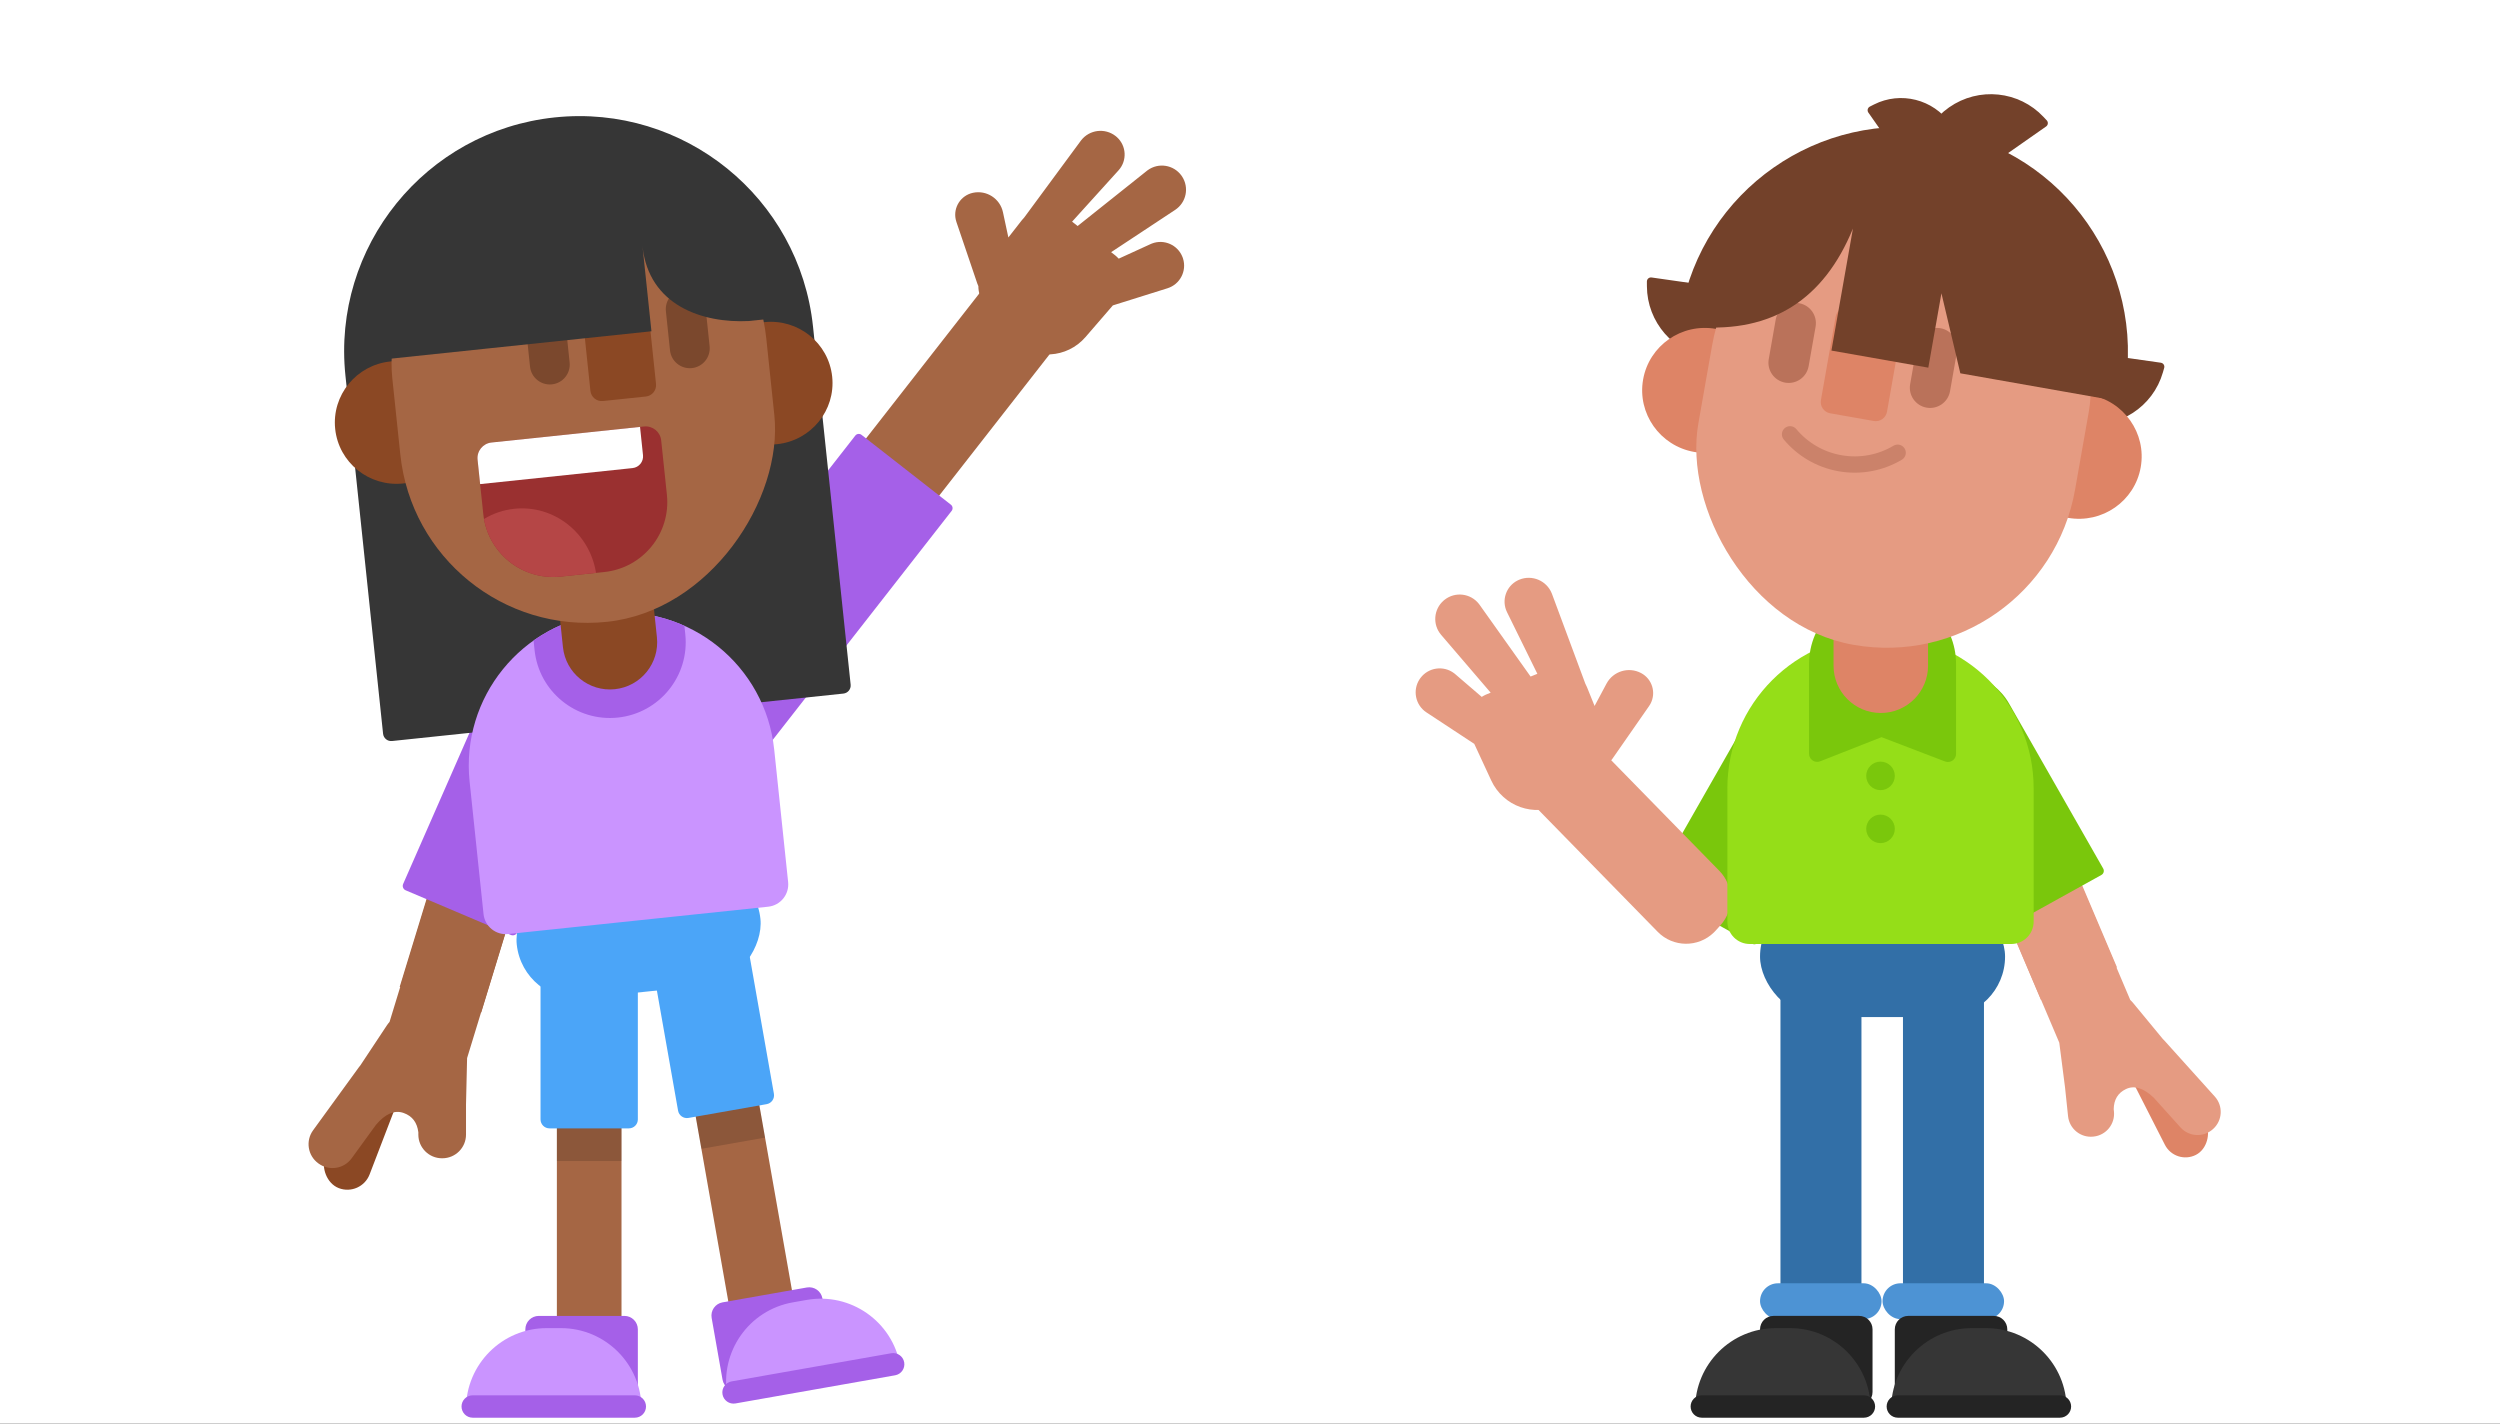 <svg xmlns="http://www.w3.org/2000/svg" xmlns:xlink="http://www.w3.org/1999/xlink" width="288" height="164" viewBox="0 0 288 164">
  <rect x="0" y="0" width="288" height="164" fill="#333333" stroke="none"/>
  <defs>
    <rect id="exp_you-a" width="288" height="164"/>
    <path id="exp_you-c" d="M19.008,1.55819802e-12 L19.008,3.278 C19.008,4.023 18.403,4.628 17.658,4.628 L-1.73774883e-12,4.628 L-1.73752679e-12,1.8 C-1.73764851e-12,0.806 0.806,1.55804752e-12 1.8,1.55786495e-12 L19.008,1.55830904e-12 Z"/>
  </defs>
  <g fill="none" fill-rule="evenodd">
    <mask id="exp_you-b" fill="#fff">
      <use xlink:href="#exp_you-a"/>
    </mask>
    <use fill="#FFF" xlink:href="#exp_you-a"/>
    <g mask="url(#exp_you-b)">
      <g transform="matrix(-1 0 0 1 164.158 2)">
        <g transform="rotate(10 -551.655 446.921)">
          <path fill="#A56644" d="M12.324,0 L17.705,0 C18.275,-1.0479359e-16 18.738,0.462 18.738,1.033 L18.738,42.827 C18.738,43.397 18.275,43.86 17.705,43.86 L12.324,43.86 C11.753,43.86 11.291,43.397 11.291,42.827 L11.291,1.033 C11.291,0.462 11.753,-1.89360785e-15 12.324,-1.99840144e-15 Z"/>
          <polygon fill="#000" points="11.291 0 18.738 0 18.738 24.884 11.291 24.884" opacity=".15"/>
          <path fill="#4BA5F8" d="M10.442,0 L19.587,0 C20.157,-1.0479359e-16 20.62,0.462 20.62,1.033 L20.62,20.09 C20.62,20.66 20.157,21.123 19.587,21.123 L10.442,21.123 C9.871,21.123 9.409,20.66 9.409,20.09 L9.409,1.033 C9.409,0.462 9.871,1.0479359e-16 10.442,0 Z"/>
          <path fill="#A560E8" d="M9.547,42.726 L19.408,42.726 C20.264,42.726 20.957,43.419 20.957,44.275 L20.957,51.496 C20.957,52.352 20.264,53.046 19.408,53.046 L9.547,53.046 C8.691,53.046 7.998,52.352 7.998,51.496 L7.998,44.275 C7.998,43.419 8.691,42.726 9.547,42.726 Z"/>
          <path fill="#CA94FF" d="M9.806,44.134 L11.448,44.134 C16.577,44.134 20.736,48.293 20.736,53.422 L0.518,53.422 L0.518,53.422 C0.518,48.293 4.677,44.134 9.806,44.134 Z"/>
          <path fill="#A560E8" d="M1.29,51.874 L19.964,51.874 C20.676,51.874 21.254,52.452 21.254,53.164 L21.254,53.164 C21.254,53.877 20.676,54.454 19.964,54.454 L1.29,54.454 C0.578,54.454 8.72493889e-17,53.877 0,53.164 L0,53.164 C-8.72493889e-17,52.452 0.578,51.874 1.29,51.874 Z"/>
        </g>
        <g transform="translate(89.737 106.866)">
          <path fill="#A56644" d="M3.856,0 L9.237,2.22044605e-16 C9.807,1.17251015e-16 10.27,0.462 10.27,1.033 L10.27,42.827 C10.27,43.397 9.807,43.86 9.237,43.86 L3.856,43.86 C3.285,43.86 2.823,43.397 2.823,42.827 L2.823,1.033 C2.823,0.462 3.285,2.10319503e-15 3.856,1.99840144e-15 Z"/>
          <polygon fill="#000" points="2.823 0 10.27 0 10.27 24.884 2.823 24.884" opacity=".15"/>
          <path fill="#4BA5F8" d="M1.974,0 L11.119,0 C11.689,-1.0479359e-16 12.152,0.462 12.152,1.033 L12.152,20.09 C12.152,20.66 11.689,21.123 11.119,21.123 L1.974,21.123 C1.403,21.123 0.941,20.66 0.941,20.09 L0.941,1.033 C0.941,0.462 1.403,1.0479359e-16 1.974,0 Z"/>
          <path fill="#A560E8" d="M2.49,42.726 L12.351,42.726 C13.207,42.726 13.901,43.419 13.901,44.275 L13.901,51.496 C13.901,52.352 13.207,53.046 12.351,53.046 L2.49,53.046 C1.635,53.046 0.941,52.352 0.941,51.496 L0.941,44.275 C0.941,43.419 1.635,42.726 2.49,42.726 Z"/>
          <path fill="#CA94FF" d="M9.806,44.134 L11.448,44.134 C16.577,44.134 20.736,48.293 20.736,53.422 L0.518,53.422 L0.518,53.422 C0.518,48.293 4.677,44.134 9.806,44.134 Z"/>
          <path fill="#A560E8" d="M1.29,51.874 L19.964,51.874 C20.676,51.874 21.254,52.452 21.254,53.164 L21.254,53.164 C21.254,53.877 20.676,54.454 19.964,54.454 L1.29,54.454 C0.578,54.454 8.72493889e-17,53.877 0,53.164 L0,53.164 C-8.72493889e-17,52.452 0.578,51.874 1.29,51.874 Z"/>
        </g>
        <g transform="rotate(6 4.646 127.01)">
          <rect width="28.227" height="13.932" x="73.742" y="89.494" fill="#4BA5F8" rx="6.966"/>
          <g transform="translate(87.02 61.848)">
            <g transform="scale(-1 1) rotate(8 -67.18 -246.144)">
              <rect width="5.492" height="14.446" x="3.716" y="39.329" fill="#8B4824" rx="2.746" transform="rotate(19 6.462 46.552)"/>
              <path fill="#A56644" d="M8.132,45.947 L5.469,49.896 C4.626,51.145 2.932,51.474 1.683,50.632 L1.652,50.611 C0.403,49.769 0.074,48.074 0.916,46.825 L5.944,39.37 C5.992,39.299 6.043,39.231 6.096,39.166 L8.99,34.449 C9.079,34.304 9.177,34.167 9.284,34.038 L18.4,0.013 L27.831,2.54 L18.357,37.895 L18.419,43.225 L18.54,46.707 C18.593,48.213 17.416,49.475 15.91,49.528 L15.873,49.529 C14.368,49.582 13.105,48.404 13.052,46.899 L13.043,46.63 C12.865,45.506 12.275,44.786 11.274,44.469 C10.22,44.134 9.172,44.627 8.132,45.947 Z"/>
              <polygon fill="#A56644" points="12.851 10.616 22.695 10.668 22.695 31.657 12.851 31.605" transform="rotate(15 17.773 21.137)"/>
            </g>
            <path fill="#A560E8" d="M14.017,1.917 L14.017,1.917 C17.913,1.917 21.07,5.075 21.07,8.97 C21.07,8.999 21.07,9.028 21.07,9.056 L20.793,31.684 C20.789,31.988 20.542,32.232 20.238,32.232 L7.069,32.232 C6.763,32.232 6.514,31.984 6.514,31.677 C6.514,31.675 6.514,31.673 6.514,31.671 L6.791,9.056 C6.839,5.1 10.06,1.917 14.017,1.917 Z" transform="scale(-1 1) rotate(29 0 -36.257)"/>
          </g>
          <g transform="rotate(12 7.349 70.786)">
            <rect width="10.696" height="34.428" x="33.198" y="15.436" fill="#A56644" rx="2.442" transform="rotate(-56 38.546 32.65)"/>
            <path fill="#A560E8" d="M64.746,27.941 L64.746,27.941 C68.636,27.941 71.789,31.094 71.789,34.983 L71.789,73.446 C71.789,73.726 71.561,73.953 71.281,73.953 L58.211,73.953 C57.931,73.953 57.704,73.726 57.704,73.446 L57.704,34.983 C57.704,31.094 60.857,27.941 64.746,27.941 Z" transform="rotate(124 64.746 50.947)"/>
            <path fill="#A56644" d="M25.02,20.088 C25.036,20.22 25.044,20.354 25.044,20.491 L25.044,23.025 L27.325,21.117 C28.557,20.087 30.391,20.249 31.424,21.479 C32.341,22.573 32.199,24.203 31.105,25.12 C31.028,25.185 30.946,25.246 30.862,25.301 L24.606,29.405 C24.514,29.466 24.418,29.52 24.32,29.567 C23.87,30.143 23.236,30.576 22.489,30.771 L18.186,31.895 C15.108,32.698 11.962,30.855 11.158,27.777 C11.058,27.394 10.998,27.002 10.978,26.606 L10.74,21.779 C10.725,21.759 10.71,21.738 10.695,21.716 L6.995,16.35 C6.139,15.109 6.451,13.408 7.692,12.552 C7.739,12.52 7.787,12.489 7.836,12.459 C9.129,11.683 10.806,12.101 11.583,13.394 C11.612,13.442 11.64,13.492 11.666,13.543 L13.522,17.121 C13.656,17.098 13.792,17.083 13.931,17.077 C13.987,17.074 14.043,17.072 14.099,17.072 L14.672,17.072 L11.857,8.687 C11.369,7.231 12.153,5.655 13.608,5.167 C13.648,5.153 13.687,5.141 13.727,5.13 C15.203,4.706 16.743,5.56 17.166,7.036 C17.177,7.076 17.188,7.116 17.197,7.156 L19.568,17.072 L20.38,17.072 L19.803,9.113 C19.695,7.623 20.815,6.328 22.305,6.22 C22.37,6.215 22.435,6.213 22.5,6.213 C24.062,6.213 25.327,7.479 25.327,9.04 C25.327,9.067 25.327,9.093 25.326,9.119 L25.02,20.088 Z" transform="rotate(-56 19.273 18.552)"/>
          </g>
          <path fill="#363636" d="M87.665,2.165 L87.665,2.165 C102.621,2.165 114.746,14.289 114.746,29.245 L114.746,70.713 C114.746,71.232 114.325,71.652 113.807,71.652 L61.524,71.652 C61.005,71.652 60.585,71.232 60.585,70.713 L60.585,29.245 C60.585,14.289 72.709,2.165 87.665,2.165 Z"/>
          <g transform="translate(69.978 59.445)">
            <path fill="#CA94FF" d="M17.789,0.153 L17.789,0.153 C27.532,0.153 35.43,8.052 35.43,17.795 L35.43,33.137 C35.43,34.563 34.274,35.719 32.848,35.719 L2.729,35.719 C1.303,35.719 0.147,34.563 0.147,33.137 L0.147,17.795 C0.147,8.052 8.045,0.153 17.789,0.153 Z"/>
            <path fill="#A560E8" d="M26.404,2.397 L26.404,3.51 C26.404,8.331 22.496,12.24 17.675,12.24 C12.853,12.24 8.945,8.331 8.945,3.51 L8.945,2.527 C11.545,1.018 14.566,0.153 17.789,0.153 C20.918,0.153 23.856,0.968 26.404,2.397 Z"/>
          </g>
          <path fill="#8B4824" d="M87.653,52.402 L87.653,52.402 C90.659,52.402 93.096,54.839 93.096,57.846 L93.096,62.955 C93.096,65.961 90.659,68.398 87.653,68.398 L87.653,68.398 C84.647,68.398 82.21,65.961 82.21,62.955 L82.21,57.846 C82.21,54.839 84.647,52.402 87.653,52.402 Z"/>
          <g transform="translate(58.992 8.384)">
            <path fill="#8B4824" d="M50.448,33.895 C54.382,33.895 57.571,30.731 57.571,26.828 C57.571,22.925 54.382,19.761 50.448,19.761 C46.515,19.761 43.326,22.925 43.326,26.828 C43.326,30.731 46.515,33.895 50.448,33.895 Z"/>
            <ellipse cx="7.123" cy="26.828" fill="#8B4824" rx="7.123" ry="7.067"/>
            <g transform="translate(7.09 .009)">
              <rect width="43.326" height="52.191" fill="#A56644" rx="21.663"/>
              <g transform="matrix(-1 0 0 1 34.538 30.257)">
                <path fill="#9A3030" d="M1.8,1.56674673e-12 L19.471,1.56674673e-12 C20.465,1.56656416e-12 21.27,0.806 21.27,1.8 L21.27,8.098 C21.27,12.571 17.645,16.196 13.172,16.196 L8.098,16.196 C3.626,16.196 -1.64435871e-12,12.571 -1.64490643e-12,8.098 L-1.64468439e-12,1.8 C-1.6448061e-12,0.806 0.806,1.56648522e-12 1.8,1.56630264e-12 Z"/>
                <path fill="#B54646" d="M12.207,16.196 L8.098,16.196 C3.819,16.196 0.315,12.877 0.02,8.672 C1.115,8.155 2.335,7.867 3.62,7.867 C8.218,7.867 11.972,11.556 12.207,16.196 Z"/>
                <use fill="#FFF" xlink:href="#exp_you-c"/>
              </g>
              <path fill="#8B4824" d="M14.497,14.685 L19.465,14.685 C20.192,14.685 20.781,15.275 20.781,16.002 L20.781,25.53 C20.781,26.257 20.192,26.846 19.465,26.846 L14.497,26.846 C13.77,26.846 13.181,26.257 13.181,25.53 L13.181,16.002 C13.181,15.275 13.77,14.685 14.497,14.685 Z"/>
              <path fill="#7B482D" d="M8.88 15.024L8.88 15.024C10.147 15.024 11.174 16.051 11.174 17.318L11.174 21.851C11.174 23.118 10.147 24.145 8.88 24.145L8.88 24.145C7.613 24.145 6.586 23.118 6.586 21.851L6.586 17.318C6.586 16.051 7.613 15.024 8.88 15.024zM25.114 15.201L25.114 15.201C26.381 15.201 27.408 16.228 27.408 17.495L27.408 22.028C27.408 23.295 26.381 24.322 25.114 24.322L25.114 24.322C23.847 24.322 22.82 23.295 22.82 22.028L22.82 17.495C22.82 16.228 23.847 15.201 25.114 15.201z"/>
              <path fill="#363636" d="M13.071,19.438 L13.071,9.592 C13.071,16.477 7.088,19.154 1.777,19.438 L-3.297,19.438 C-3.297,6.367 7.299,-4.228 20.369,-4.228 L20.437,-4.228 C33.507,-4.228 44.103,6.367 44.103,19.438 L13.071,19.438 Z"/>
            </g>
          </g>
        </g>
      </g>
    </g>
    <g mask="url(#exp_you-b)">
      <g transform="translate(159.064 1.817)">
        <path fill="#326FA7" d="M47.078 107.049L54.343 107.049C54.913 107.049 55.376 107.511 55.376 108.082L55.376 149.876C55.376 150.446 54.913 150.909 54.343 150.909L47.078 150.909C46.507 150.909 46.045 150.446 46.045 149.876L46.045 108.082C46.045 107.511 46.507 107.049 47.078 107.049zM61.191 107.049L68.456 107.049C69.027 107.049 69.489 107.511 69.489 108.082L69.489 149.876C69.489 150.446 69.027 150.909 68.456 150.909L61.191 150.909C60.621 150.909 60.158 150.446 60.158 149.876L60.158 108.082C60.158 107.511 60.621 107.049 61.191 107.049z"/>
        <rect width="13.997" height="4.128" x="57.806" y="146.018" fill="#4D93D4" rx="2.064"/>
        <rect width="13.997" height="4.128" x="43.692" y="146.018" fill="#4D93D4" rx="2.064"/>
        <path fill="#242424" d="M60.767,149.774 L70.628,149.774 C71.483,149.774 72.177,150.468 72.177,151.324 L72.177,158.545 C72.177,159.401 71.483,160.094 70.628,160.094 L60.767,160.094 C59.911,160.094 59.217,159.401 59.217,158.545 L59.217,151.324 C59.217,150.468 59.911,149.774 60.767,149.774 Z"/>
        <g transform="translate(56.865 72.774)">
          <rect width="5.315" height="13.982" x="31.21" y="45.23" fill="#DE8466" rx="2.658" transform="scale(-1 1) rotate(27 0 -88.846)"/>
          <path fill="#E59B82" d="M17.856,52.869 L15.279,56.691 C14.463,57.899 12.823,58.218 11.614,57.403 L11.584,57.383 C10.376,56.568 10.057,54.927 10.872,53.719 L15.739,46.503 C15.785,46.434 15.834,46.368 15.886,46.305 L18.687,41.74 C18.773,41.599 18.868,41.466 18.971,41.342 L27.796,8.409 L36.923,10.854 L27.754,45.075 L27.813,50.234 L27.931,53.605 C27.982,55.061 26.842,56.284 25.385,56.335 L25.349,56.336 C23.892,56.387 22.67,55.247 22.619,53.79 L22.61,53.53 C22.437,52.442 21.867,51.745 20.898,51.438 C19.878,51.114 18.864,51.591 17.856,52.869 Z" transform="scale(-1 1) rotate(8 0 -305.449)"/>
          <polygon fill="#E59B82" points="14.838 19.202 24.366 19.252 24.366 39.568 14.838 39.517" transform="scale(-1 1) rotate(23 0 -66.963)"/>
          <path fill="#7AC70C" d="M13.568,1.856 L13.568,1.856 C17.338,1.856 20.394,4.912 20.394,8.682 C20.394,8.71 20.394,8.738 20.394,8.766 L20.126,30.668 C20.122,30.962 19.883,31.198 19.589,31.198 L6.842,31.198 C6.546,31.198 6.305,30.958 6.305,30.661 C6.305,30.659 6.305,30.657 6.305,30.655 L6.573,8.766 C6.62,4.936 9.738,1.856 13.568,1.856 Z" transform="scale(-1 1) rotate(29 0 -35.093)"/>
        </g>
        <g transform="rotate(5 -802.829 108.47)">
          <path fill="#7AC70C" d="M39.913,2.592 L39.913,2.592 C43.683,2.592 46.739,5.648 46.739,9.418 C46.739,9.446 46.739,9.474 46.739,9.502 L46.471,31.404 C46.467,31.698 46.228,31.934 45.934,31.934 L33.187,31.934 C32.891,31.934 32.65,31.694 32.65,31.397 C32.65,31.395 32.65,31.393 32.65,31.391 L32.918,9.502 C32.965,5.672 36.083,2.592 39.913,2.592 Z" transform="rotate(24 39.695 17.263)"/>
          <path fill="#E59B82" d="M20.806,-1.448 L21.606,-1.233 C23.941,-0.608 25.388,1.724 24.912,4.094 L20.311,27 C19.813,29.48 17.398,31.087 14.917,30.589 C14.822,30.57 14.728,30.548 14.634,30.523 L13.834,30.308 C11.499,29.683 10.052,27.351 10.528,24.981 L15.129,2.075 C15.627,-0.405 18.042,-2.012 20.523,-1.514 C20.618,-1.495 20.712,-1.473 20.806,-1.448 Z" transform="scale(-1 1) rotate(38 -12.48 -40.939)"/>
        </g>
        <path fill="#E59B82" d="M23.373,79.24 C23.39,79.384 23.399,79.531 23.399,79.68 L23.399,82.027 L25.637,80.156 C26.885,79.112 28.743,79.276 29.789,80.522 C30.717,81.628 30.573,83.276 29.467,84.204 C29.388,84.27 29.304,84.332 29.217,84.389 L23.031,88.432 C22.876,88.533 22.714,88.615 22.547,88.678 C22.084,89.22 21.457,89.624 20.729,89.812 L16.452,90.912 C13.321,91.717 10.129,89.832 9.323,86.7 C9.225,86.318 9.166,85.928 9.146,85.534 L8.913,80.876 C8.88,80.835 8.848,80.792 8.817,80.747 L5.164,75.46 C4.296,74.205 4.61,72.484 5.866,71.616 C5.914,71.583 5.963,71.551 6.014,71.521 C7.322,70.735 9.02,71.158 9.806,72.466 C9.836,72.516 9.864,72.567 9.891,72.62 L11.737,76.188 C11.9,76.157 12.066,76.136 12.236,76.128 C12.295,76.125 12.354,76.123 12.414,76.123 L12.874,76.123 L10.078,67.811 C9.582,66.337 10.375,64.741 11.848,64.246 C11.888,64.232 11.929,64.219 11.97,64.208 C13.464,63.779 15.022,64.643 15.451,66.137 C15.463,66.178 15.473,66.219 15.483,66.261 L17.834,76.123 L18.675,76.123 L18.094,68.226 C17.983,66.718 19.115,65.407 20.622,65.296 C20.689,65.291 20.756,65.289 20.823,65.289 C22.404,65.289 23.685,66.57 23.685,68.151 C23.685,68.178 23.685,68.205 23.684,68.232 L23.373,79.24 Z" transform="rotate(-22 17.542 77.598)"/>
        <path fill="#242424" d="M45.242,149.774 L55.103,149.774 C55.959,149.774 56.652,150.468 56.652,151.324 L56.652,158.545 C56.652,159.401 55.959,160.094 55.103,160.094 L45.242,160.094 C44.386,160.094 43.692,159.401 43.692,158.545 L43.692,151.324 C43.692,150.468 44.386,149.774 45.242,149.774 Z"/>
        <rect width="28.227" height="13.932" x="43.692" y="101.415" fill="#326FA7" rx="6.966"/>
        <rect width="28.227" height="3.612" x="43.692" y="107.049"/>
        <g transform="translate(39.929 71.366)">
          <path fill="#95DE18" d="M17.642,0 L17.642,0 C27.385,-1.78981185e-15 35.284,7.898 35.284,17.642 L35.284,32.983 C35.284,34.409 34.127,35.566 32.701,35.566 L2.582,35.566 C1.156,35.566 -2.69433226e-16,34.409 -4.4408921e-16,32.983 L0,17.642 C-1.1932079e-15,7.898 7.898,1.78981185e-15 17.642,0 Z"/>
          <ellipse cx="17.642" cy="22.302" fill="#7AC70C" rx="1.647" ry="1.643"/>
          <ellipse cx="17.642" cy="16.198" fill="#7AC70C" rx="1.647" ry="1.643"/>
        </g>
        <path fill="#7AC70C" d="M57.806,66.201 L57.806,66.201 C62.483,66.201 66.274,69.992 66.274,74.669 L66.274,85.025 C66.274,85.544 65.854,85.964 65.335,85.964 C65.22,85.964 65.106,85.943 64.999,85.902 L57.688,83.104 L50.621,85.885 C50.138,86.075 49.593,85.838 49.403,85.355 C49.36,85.246 49.338,85.129 49.338,85.012 L49.338,74.669 C49.338,69.992 53.129,66.201 57.806,66.201 Z"/>
        <path fill="#DE8466" d="M57.604,64.323 L57.604,64.323 C60.61,64.323 63.047,66.76 63.047,69.766 L63.047,74.876 C63.047,77.882 60.61,80.319 57.604,80.319 L57.604,80.319 C54.598,80.319 52.161,77.882 52.161,74.876 L52.161,69.766 C52.161,66.76 54.598,64.323 57.604,64.323 Z"/>
        <g transform="translate(35.695 151.183)">
          <path fill="#363636" d="M9.806,0 L11.448,0 C16.577,-9.422934e-16 20.736,4.158 20.736,9.288 L0.518,9.288 L0.518,9.288 C0.518,4.158 4.677,9.422934e-16 9.806,0 Z"/>
          <path fill="#242424" d="M1.29,7.74 L19.964,7.74 C20.676,7.74 21.254,8.318 21.254,9.03 L21.254,9.03 C21.254,9.742 20.676,10.32 19.964,10.32 L1.29,10.32 C0.578,10.32 -1.13599588e-13,9.742 -1.13686838e-13,9.03 L-1.13686838e-13,9.03 C-1.13774087e-13,8.318 0.578,7.74 1.29,7.74 Z"/>
        </g>
        <g transform="translate(58.276 151.183)">
          <path fill="#363636" d="M9.806,0 L11.448,0 C16.577,-9.422934e-16 20.736,4.158 20.736,9.288 L0.518,9.288 L0.518,9.288 C0.518,4.158 4.677,9.422934e-16 9.806,0 Z"/>
          <path fill="#242424" d="M1.29,7.74 L19.964,7.74 C20.676,7.74 21.254,8.318 21.254,9.03 L21.254,9.03 C21.254,9.742 20.676,10.32 19.964,10.32 L1.29,10.32 C0.578,10.32 -1.13599588e-13,9.742 -1.13686838e-13,9.03 L-1.13686838e-13,9.03 C-1.13774087e-13,8.318 0.578,7.74 1.29,7.74 Z"/>
        </g>
        <g transform="rotate(10 15.617 205.902)">
          <path fill="#73412A" stroke="#73412A" stroke-linecap="round" stroke-linejoin="round" stroke-width=".939" d="M56.959,25.644 C59.299,28.753 59.004,33.137 56.218,35.911 C53.434,38.684 49.035,38.978 45.914,36.648 L45.479,36.323 L56.634,25.213 L56.959,25.644 Z" transform="rotate(43 52.128 31.835)"/>
          <path fill="#73412A" stroke="#73412A" stroke-linecap="round" stroke-linejoin="round" stroke-width=".939" d="M13.207,25.644 C15.548,28.753 15.252,33.137 12.467,35.911 C9.682,38.684 5.283,38.978 2.163,36.648 L1.727,36.323 L12.883,25.213 L13.207,25.644 Z" transform="rotate(43 8.376 31.835)"/>
          <g transform="translate(1.411 14.555)">
            <path fill="#DE8466" d="M51.076,34.497 C55.077,34.497 58.32,31.275 58.32,27.301 C58.32,23.326 55.077,20.104 51.076,20.104 C47.075,20.104 43.832,23.326 43.832,27.301 C43.832,31.275 47.075,34.497 51.076,34.497 Z"/>
            <ellipse cx="7.355" cy="27.301" fill="#DE8466" rx="7.244" ry="7.197"/>
            <g transform="translate(7.211 .01)">
              <rect width="44.063" height="53.148" x=".046" y=".037" fill="#E59B82" rx="22.032"/>
              <path fill="#BA725A" d="M9.079 15.517L9.079 15.517C10.368 15.517 11.412 16.562 11.412 17.85L11.412 22.473C11.412 23.761 10.368 24.805 9.079 24.805L9.079 24.805C7.791 24.805 6.746 23.761 6.746 22.473L6.746 17.85C6.746 16.562 7.791 15.517 9.079 15.517zM25.621 15.526L25.621 15.526C26.91 15.526 27.954 16.571 27.954 17.859L27.954 22.482C27.954 23.77 26.91 24.814 25.621 24.814L25.621 24.814C24.333 24.814 23.289 23.77 23.289 22.482L23.289 17.859C23.289 16.571 24.333 15.526 25.621 15.526z"/>
              <path fill="#DE8466" d="M14.801,15.001 L19.899,15.001 C20.626,15.001 21.215,15.59 21.215,16.317 L21.215,26.069 C21.215,26.796 20.626,27.385 19.899,27.385 L14.801,27.385 C14.075,27.385 13.485,26.796 13.485,26.069 L13.485,16.317 C13.485,15.59 14.075,15.001 14.801,15.001 Z"/>
            </g>
          </g>
          <g fill="#73412A" transform="translate(4.234)">
            <path d="M29.408,34.809 L18.074,34.809 L18.074,20.532 C16.183,29.209 10.952,33.968 2.38,34.809 L0.25,34.809 L0.25,33.557 C0.25,19.229 11.865,7.614 26.193,7.614 C40.52,7.614 52.135,19.229 52.135,33.557 L52.135,34.809 L33.153,34.809 L29.408,26.107 L29.408,34.809 Z"/>
            <path stroke="#73412A" stroke-linecap="round" stroke-linejoin="round" stroke-width=".939" d="M21.654,10.864 C22.206,7.018 25.527,4.127 29.464,4.127 C33.402,4.127 36.722,7.018 37.275,10.864 L37.352,11.401 L21.577,11.401 L21.654,10.864 Z" transform="rotate(-45 29.464 7.764)"/>
            <path stroke="#73412A" stroke-linecap="round" stroke-linejoin="round" stroke-width=".939" d="M18.155,11.674 C18.608,8.517 21.333,6.145 24.564,6.145 C27.796,6.145 30.52,8.517 30.974,11.674 L31.051,12.21 L18.078,12.21 L18.155,11.674 Z" transform="scale(-1 1) rotate(-45 0 68.481)"/>
          </g>
          <path stroke="#CB826A" stroke-linecap="round" stroke-linejoin="round" stroke-width="1.878" d="M19.288,45.136 C20.976,46.56 23.157,47.418 25.54,47.418 C27.957,47.418 30.168,46.534 31.865,45.073"/>
        </g>
      </g>
    </g>
  </g>
</svg>
